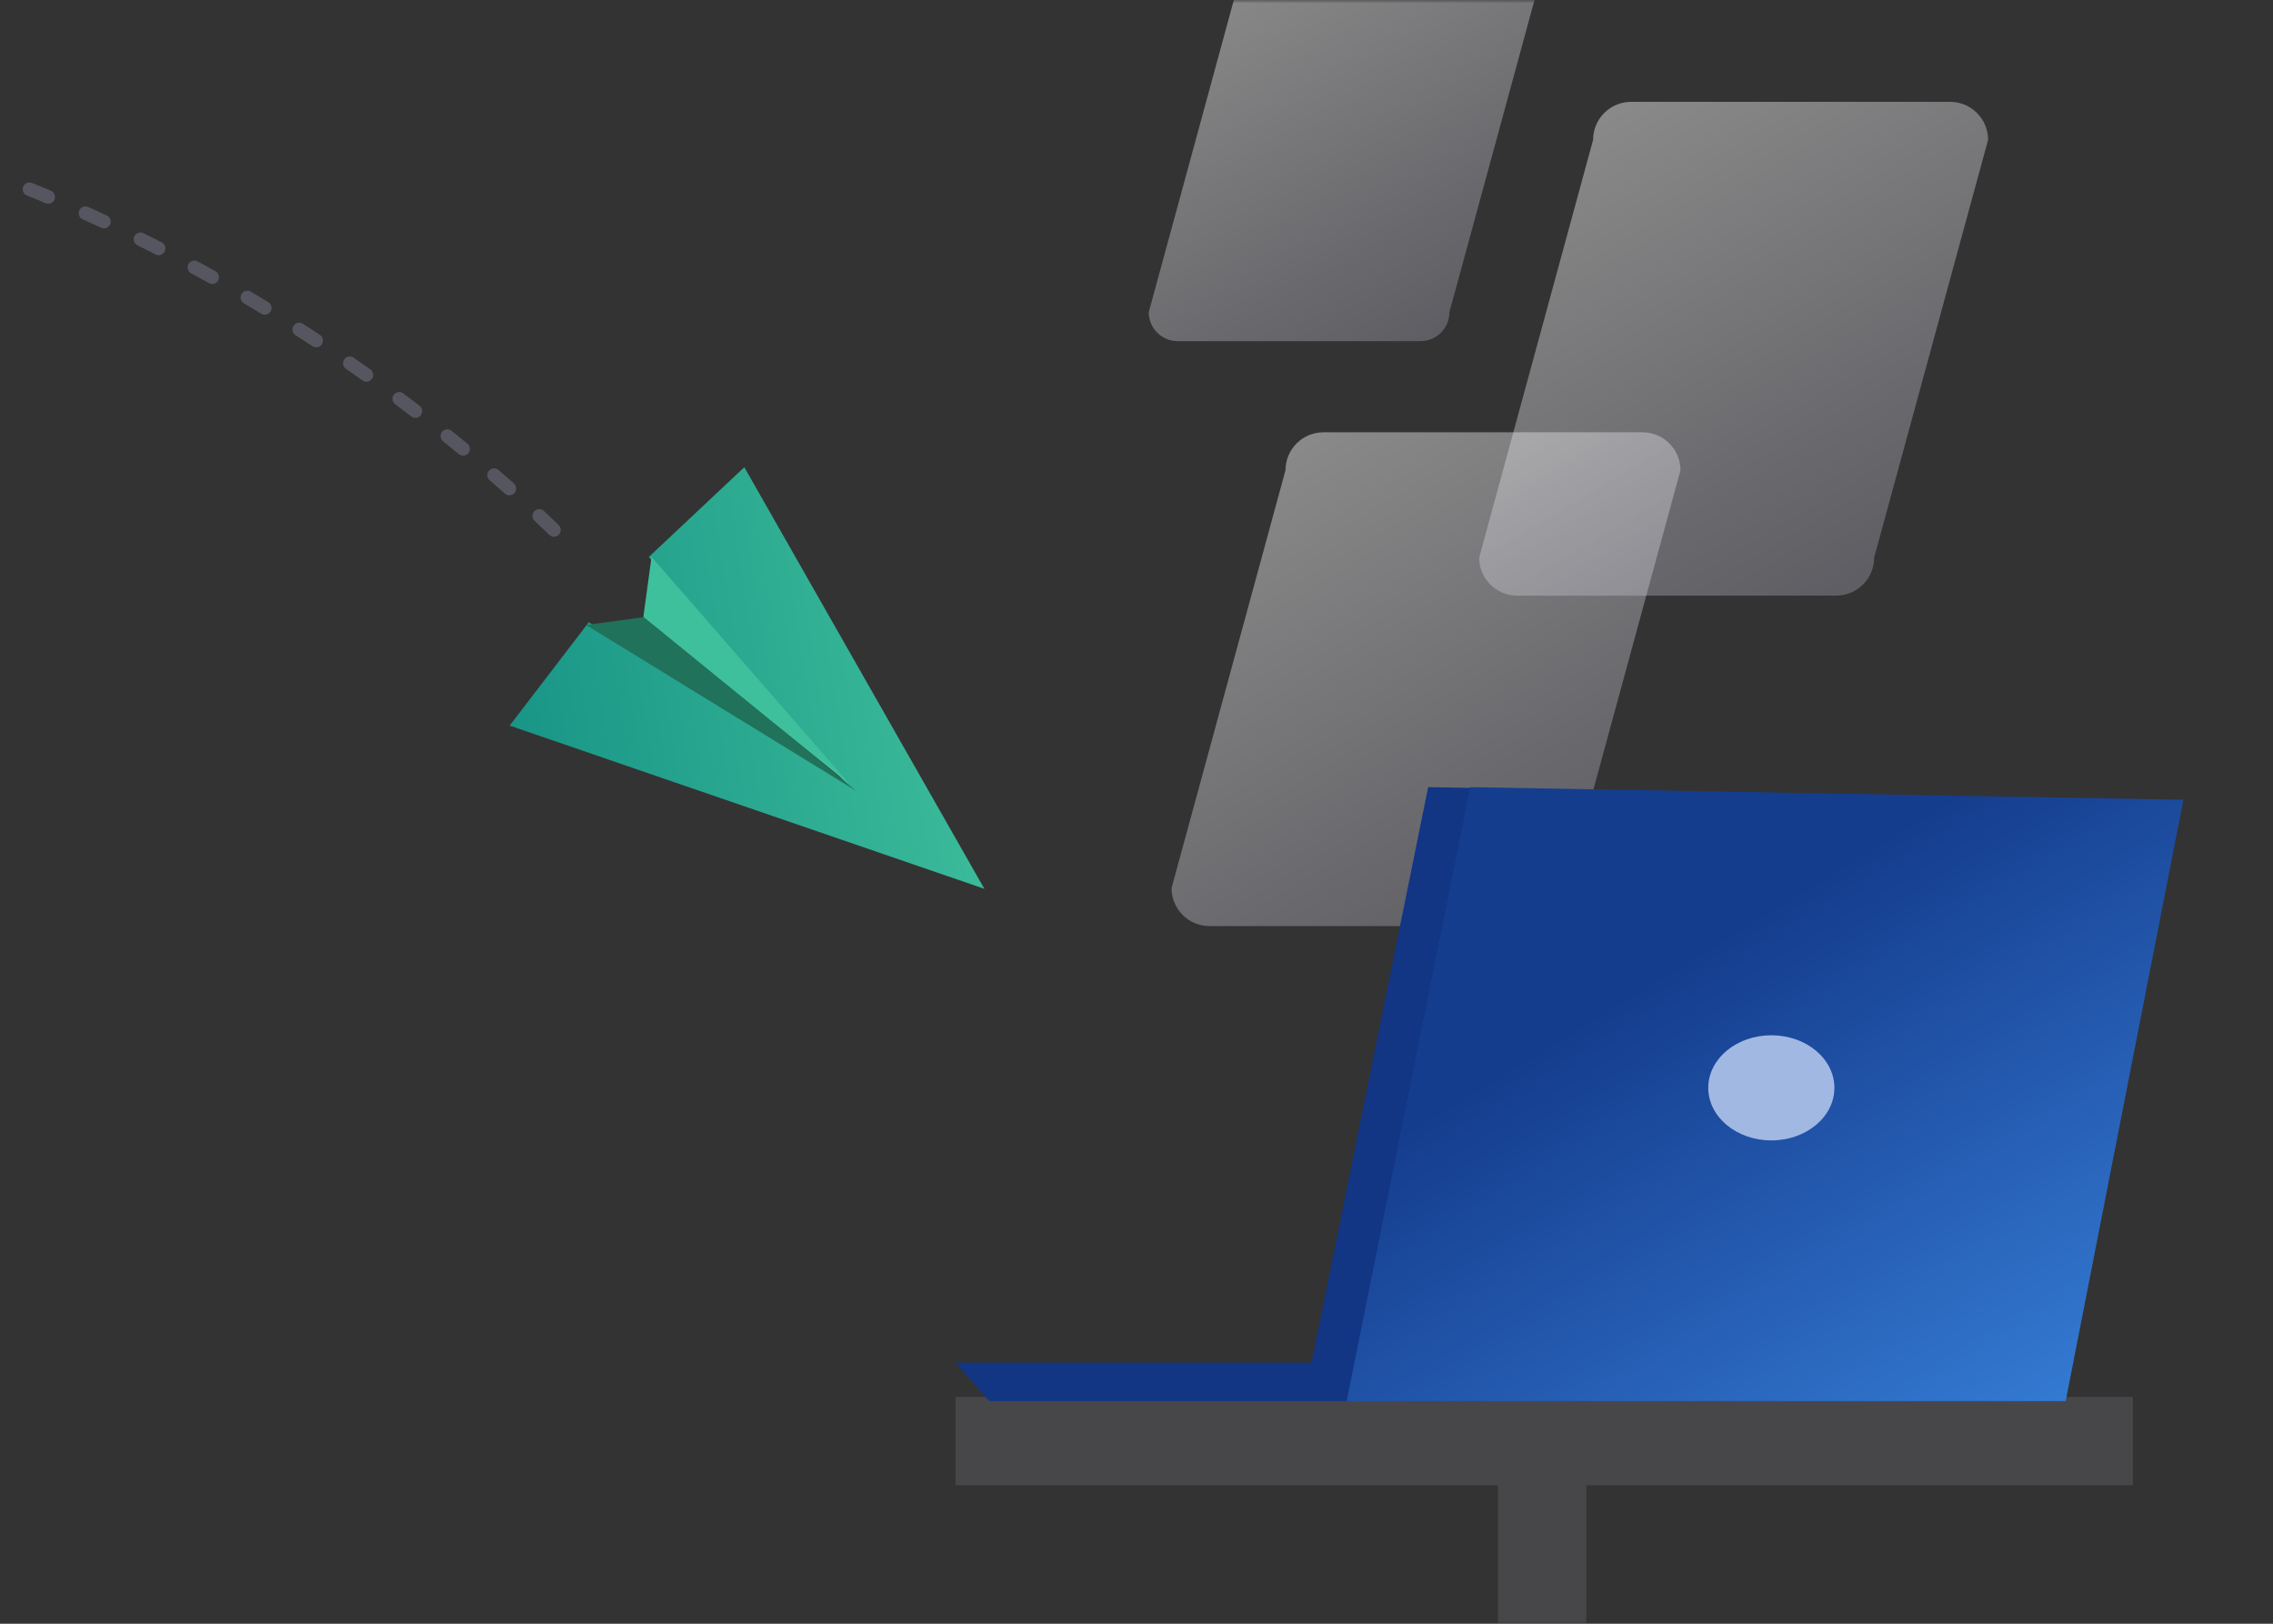 <svg width="336" height="240" viewBox="0 0 336 240" fill="none" xmlns="http://www.w3.org/2000/svg">
<rect x="0" y="0" width="336" height="240" fill="#333333" stroke="none"/>
<mask id="mask0" mask-type="alpha" maskUnits="userSpaceOnUse" x="0" y="0" width="336" height="240">
<path d="M0 16C0 7.163 7.163 0 16 0H320C328.837 0 336 7.163 336 16V224C336 232.837 328.837 240 320 240H16C7.163 240 0 232.837 0 224V16Z" fill="#D6D6DB"/>
</mask>
<g mask="url(#mask0)">
<path opacity="0.5" fill-rule="evenodd" clip-rule="evenodd" d="M186.905 -5.158H222.802C225.163 -5.158 227.076 -3.243 227.076 -0.882L214.255 46.148C214.255 48.509 212.342 50.423 209.982 50.423H174.084C171.724 50.423 169.811 48.509 169.811 46.148L182.631 -0.882C182.631 -3.243 184.545 -5.158 186.905 -5.158Z" fill="url(#paint0_linear)"/>
<path opacity="0.5" fill-rule="evenodd" clip-rule="evenodd" d="M241.112 15.054H288.271C291.372 15.054 293.885 17.567 293.885 20.668L277.042 82.424C277.042 85.525 274.529 88.038 271.428 88.038H224.269C221.168 88.038 218.655 85.525 218.655 82.424L235.497 20.668C235.497 17.567 238.011 15.054 241.112 15.054Z" fill="url(#paint1_linear)"/>
<path opacity="0.5" fill-rule="evenodd" clip-rule="evenodd" d="M195.637 63.897H242.796C245.897 63.897 248.41 66.411 248.41 69.511L231.567 131.268C231.567 134.368 229.054 136.882 225.953 136.882H178.794C175.693 136.882 173.18 134.368 173.18 131.268L190.022 69.511C190.022 66.411 192.536 63.897 195.637 63.897Z" fill="url(#paint2_linear)"/>
<g opacity="0.2">
<path fill-rule="evenodd" clip-rule="evenodd" d="M221.439 219.475H234.492V388.653H221.439V219.475Z" fill="#9898A5"/>
<path fill-rule="evenodd" clip-rule="evenodd" d="M141.255 206.476H315.298V219.529H141.255V206.476Z" fill="#9898A5"/>
<mask id="mask1" mask-type="alpha" maskUnits="userSpaceOnUse" x="141" y="206" width="175" height="14">
<path opacity="0.65" fill-rule="evenodd" clip-rule="evenodd" d="M141.255 206.476H315.298V219.529H141.255V206.476Z" fill="white"/>
</mask>
<g mask="url(#mask1)">
</g>
</g>
<path fill-rule="evenodd" clip-rule="evenodd" d="M192.846 206.476L211.113 116.346L316.541 118.211L298.515 206.476H192.846Z" fill="#123584"/>
<path fill-rule="evenodd" clip-rule="evenodd" d="M141.255 201.409H305.338V207.097H146.228L141.255 201.409Z" fill="#123584"/>
<path fill-rule="evenodd" clip-rule="evenodd" d="M199.062 207.097L217.329 116.346L322.757 118.211L305.353 207.097H199.062Z" fill="url(#paint3_linear)"/>
<mask id="mask2" mask-type="alpha" maskUnits="userSpaceOnUse" x="199" y="116" width="124" height="92">
<path fill-rule="evenodd" clip-rule="evenodd" d="M199.062 207.097L217.329 116.346L322.757 118.211L305.353 207.097H199.062Z" fill="white"/>
</mask>
<g mask="url(#mask2)">
<path fill-rule="evenodd" clip-rule="evenodd" d="M261.842 153.02C266.991 153.02 271.165 156.499 271.165 160.79C271.165 165.081 266.991 168.56 261.842 168.56C256.692 168.56 252.518 165.081 252.518 160.79C252.518 156.499 256.692 153.02 261.842 153.02Z" fill="#A1B8E3"/>
</g>
<g opacity="0.5">
<path fill-rule="evenodd" clip-rule="evenodd" d="M-482.718 -48.281C-620.01 95.948 -418.254 299.956 -295.835 146.707C-89.609 -111.454 86.002 82.53 86.002 82.53" fill="black" fill-opacity="0.01"/>
<path d="M-482.718 -48.281C-620.01 95.948 -418.254 299.956 -295.835 146.707C-89.609 -111.454 86.002 82.53 86.002 82.53" stroke="#7A7A90" stroke-width="2" stroke-linecap="round" stroke-dasharray="3 6"/>
</g>
<path fill-rule="evenodd" clip-rule="evenodd" d="M75.342 107.25L87.037 91.972L124.946 115.693L95.909 82.323L110.024 69.056L145.513 131.373L75.342 107.25Z" fill="url(#paint4_linear)"/>
<path fill-rule="evenodd" clip-rule="evenodd" d="M86.634 92.374L95.506 91.168L126.558 116.899L86.634 92.374Z" fill="#20725B"/>
<path fill-rule="evenodd" clip-rule="evenodd" d="M95.103 91.168L96.312 82.323L125.752 116.095L95.103 91.168Z" fill="#3FC09C"/>
</g>
<defs>
<linearGradient id="paint0_linear" x1="160.744" y1="9.549" x2="192.262" y2="61.696" gradientUnits="userSpaceOnUse">
<stop stop-color="white" stop-opacity="0.85"/>
<stop offset="1" stop-color="#9898A5" stop-opacity="0.85"/>
</linearGradient>
<linearGradient id="paint1_linear" x1="206.888" y1="34.371" x2="247.205" y2="102.419" gradientUnits="userSpaceOnUse">
<stop stop-color="white" stop-opacity="0.85"/>
<stop offset="1" stop-color="#9898A5" stop-opacity="0.85"/>
</linearGradient>
<linearGradient id="paint2_linear" x1="161.413" y1="83.368" x2="202.178" y2="151.66" gradientUnits="userSpaceOnUse">
<stop stop-color="white" stop-opacity="0.85"/>
<stop offset="1" stop-color="#9898A5" stop-opacity="0.85"/>
</linearGradient>
<linearGradient id="paint3_linear" x1="358.56" y1="181.549" x2="311.166" y2="103.943" gradientUnits="userSpaceOnUse">
<stop stop-color="#367ED7"/>
<stop offset="1" stop-color="#153D8E"/>
</linearGradient>
<linearGradient id="paint4_linear" x1="80.043" y1="147.638" x2="155.363" y2="135.855" gradientUnits="userSpaceOnUse">
<stop stop-color="#189486"/>
<stop offset="1" stop-color="#3FC09C"/>
</linearGradient>
</defs>
</svg>
